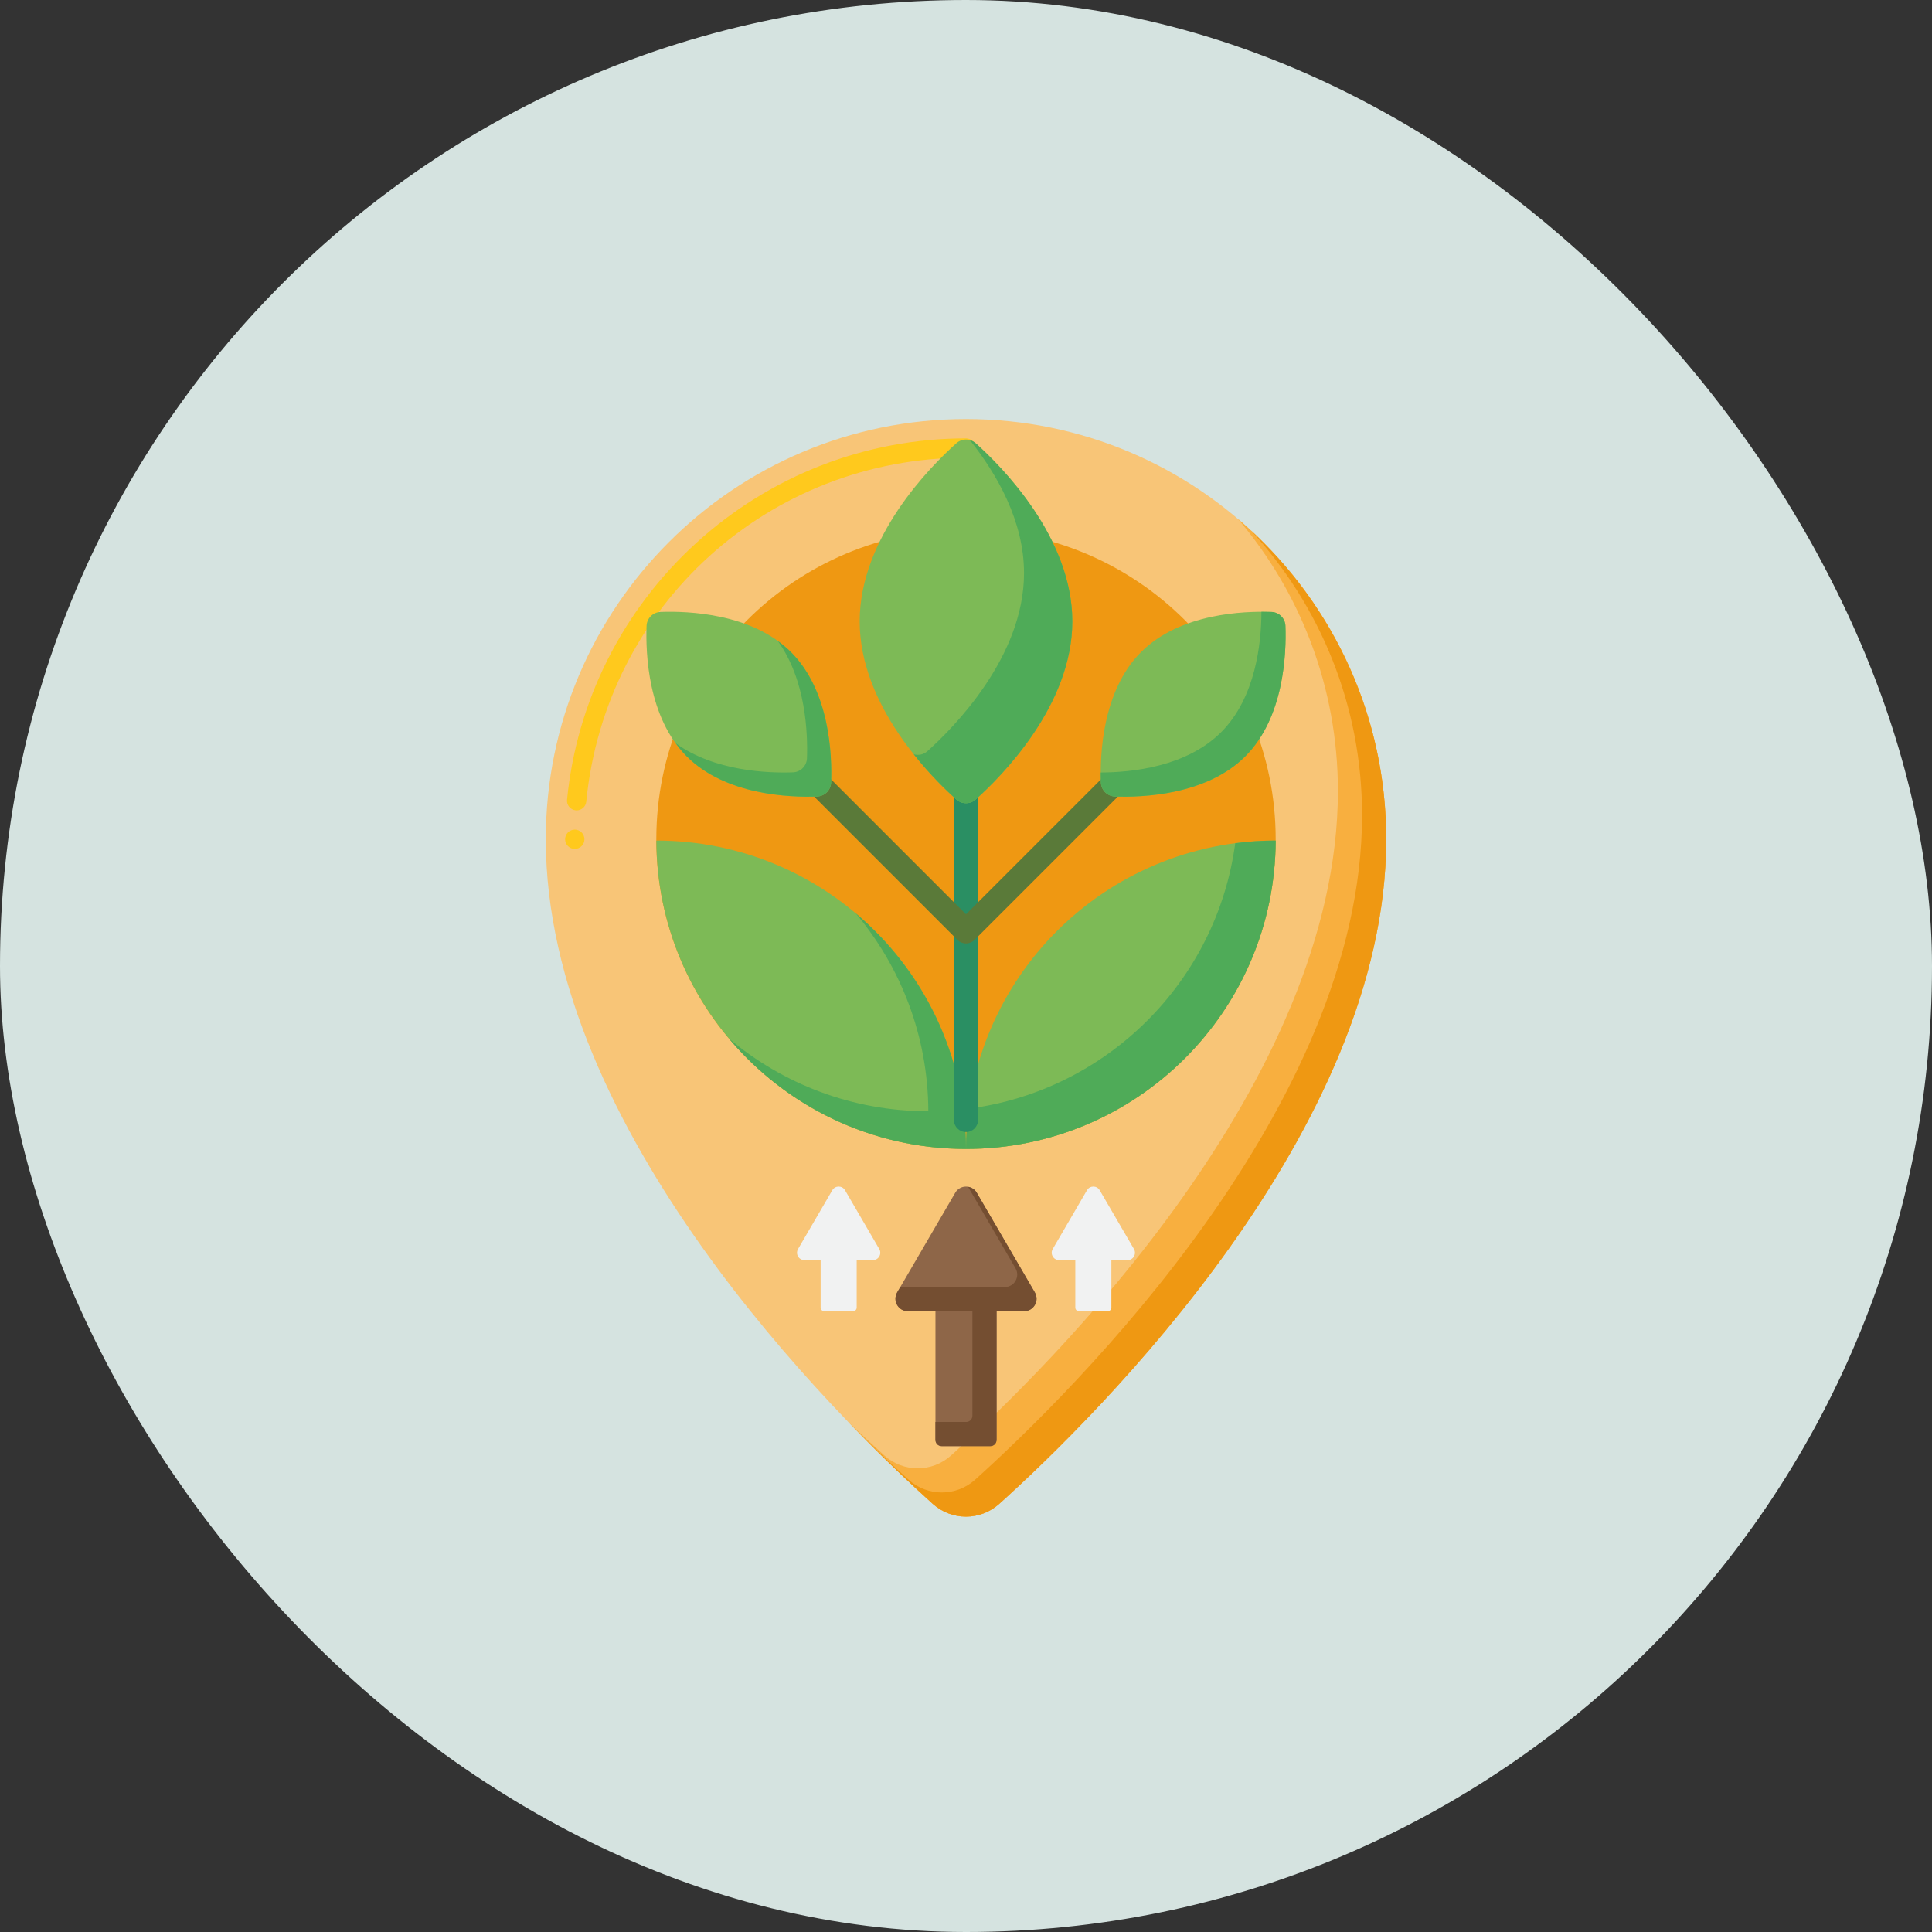 <svg width="100" height="100" viewBox="0 0 100 100" fill="none" xmlns="http://www.w3.org/2000/svg">
<rect x="0" y="0" width="100" height="100" fill="#333333" stroke="none"/>
<rect width="100" height="100" rx="50" fill="#D5E3E0"/>
<path d="M50 21.69C37.988 21.69 28.25 31.428 28.25 43.44C28.25 58.492 43.136 73.205 48.278 77.838C49.257 78.72 50.743 78.72 51.722 77.838C56.864 73.204 71.75 58.492 71.75 43.44C71.75 31.428 62.012 21.69 50 21.69Z" fill="#F8C577"/>
<path d="M29.75 43.94C29.475 43.94 29.25 43.715 29.25 43.44C29.25 43.165 29.475 42.94 29.75 42.94C30.025 42.94 30.25 43.165 30.25 43.44C30.25 43.715 30.025 43.94 29.75 43.94ZM29.848 41.945C29.83 41.945 29.815 41.942 29.797 41.942C29.665 41.927 29.545 41.865 29.46 41.762C29.375 41.657 29.337 41.527 29.35 41.395C29.85 36.3 32.222 31.582 36.03 28.11C39.86 24.615 44.822 22.69 50 22.69C50.275 22.69 50.5 22.915 50.5 23.19C50.5 23.465 50.275 23.69 50 23.69C39.79 23.69 31.343 31.342 30.345 41.492C30.32 41.75 30.105 41.945 29.848 41.945Z" fill="#FFC91D"/>
<path d="M64.078 26.862C67.303 30.656 69.25 35.571 69.25 40.94C69.25 55.992 54.364 70.705 49.222 75.338C48.243 76.22 46.757 76.22 45.777 75.338C45.231 74.846 44.575 74.239 43.839 73.532C45.607 75.37 47.169 76.839 48.277 77.838C49.257 78.72 50.743 78.72 51.722 77.838C56.864 73.204 71.75 58.492 71.75 43.44C71.75 36.798 68.771 30.852 64.078 26.862Z" fill="#F8AF3F"/>
<path d="M64.741 27.449C68.315 31.325 70.5 36.502 70.5 42.19C70.5 57.242 55.614 71.954 50.472 76.588C49.493 77.47 48.007 77.47 47.027 76.588C46.329 75.958 45.45 75.141 44.454 74.165C45.968 75.709 47.299 76.956 48.277 77.838C49.257 78.72 50.743 78.72 51.722 77.838C56.864 73.204 71.75 58.492 71.75 43.44C71.75 37.116 69.05 31.423 64.741 27.449Z" fill="#EF9812"/>
<path d="M50 59.468C58.852 59.468 66.029 52.291 66.029 43.439C66.029 34.587 58.852 27.41 50 27.41C41.148 27.41 33.971 34.587 33.971 43.439C33.971 52.291 41.148 59.468 50 59.468Z" fill="#EF9812"/>
<path d="M50 59.468C49.963 50.647 42.801 43.508 33.972 43.508C34.009 52.329 41.171 59.468 50 59.468Z" fill="#7DBA56"/>
<path d="M44.289 47.27C46.622 50.041 48.034 53.615 48.05 57.518C44.121 57.518 40.521 56.104 37.733 53.757C40.674 57.249 45.078 59.468 50 59.468C49.979 54.573 47.765 50.196 44.289 47.27Z" fill="#4FAB58"/>
<path d="M50.001 59.468C58.83 59.468 65.992 52.329 66.029 43.508C57.2 43.508 50.038 50.647 50.001 59.468Z" fill="#7DBA56"/>
<path d="M63.936 43.644C62.976 50.793 57.302 56.45 50.144 57.383C50.052 58.065 50.004 58.761 50.001 59.468C58.83 59.468 65.992 52.329 66.029 43.508C65.32 43.508 64.621 43.555 63.936 43.644Z" fill="#4FAB58"/>
<path d="M49.999 58.593C49.654 58.593 49.374 58.313 49.374 57.968V38.341C49.374 37.996 49.654 37.716 49.999 37.716C50.345 37.716 50.624 37.996 50.624 38.341V57.968C50.624 58.313 50.345 58.593 49.999 58.593Z" fill="#2A8F63"/>
<path d="M50 48.833C49.84 48.833 49.68 48.772 49.558 48.65L39.691 38.783C39.447 38.539 39.447 38.143 39.691 37.899C39.935 37.655 40.331 37.655 40.575 37.899L50 47.324L59.425 37.899C59.669 37.655 60.065 37.655 60.309 37.899C60.553 38.143 60.553 38.539 60.309 38.783L50.441 48.65C50.319 48.772 50.16 48.833 50 48.833Z" fill="#5A7A39"/>
<path d="M49.5 41.382C49.785 41.638 50.214 41.638 50.5 41.382C51.856 40.168 55.503 36.499 55.503 32.163C55.503 27.826 51.857 24.157 50.5 22.943C50.214 22.687 49.785 22.687 49.5 22.943C48.143 24.157 44.497 27.826 44.497 32.163C44.497 36.499 48.143 40.168 49.5 41.382Z" fill="#7DBA56"/>
<path d="M50.5 22.943C50.412 22.864 50.311 22.813 50.204 22.783C51.595 24.533 53.003 26.968 53.003 29.663C53.003 33.999 49.356 37.668 48 38.883C47.802 39.06 47.535 39.111 47.295 39.043C48.143 40.11 48.985 40.922 49.499 41.383C49.785 41.638 50.214 41.638 50.5 41.383C51.856 40.168 55.503 36.499 55.503 32.163C55.503 27.826 51.856 24.157 50.5 22.943Z" fill="#4FAB58"/>
<path d="M65.81 31.674C66.205 31.688 66.519 32.002 66.534 32.397C66.586 33.816 66.468 37.136 64.456 39.148C62.444 41.16 59.124 41.278 57.705 41.226C57.311 41.211 56.996 40.897 56.982 40.502C56.93 39.083 57.047 35.764 59.06 33.752C61.072 31.739 64.391 31.622 65.81 31.674Z" fill="#7DBA56"/>
<path d="M66.533 32.398C66.519 32.003 66.205 31.689 65.81 31.674C65.659 31.669 65.482 31.666 65.291 31.666C65.288 33.263 65.003 36.1 63.206 37.898C61.408 39.696 58.571 39.98 56.974 39.984C56.973 40.174 56.976 40.351 56.982 40.502C56.996 40.897 57.31 41.211 57.705 41.226C59.124 41.278 62.444 41.16 64.456 39.148C66.468 37.136 66.585 33.816 66.533 32.398Z" fill="#4FAB58"/>
<path d="M34.189 31.674C33.795 31.688 33.48 32.002 33.466 32.397C33.414 33.816 33.531 37.136 35.544 39.148C37.556 41.16 40.875 41.278 42.294 41.226C42.689 41.211 43.003 40.897 43.018 40.502C43.07 39.083 42.952 35.764 40.94 33.752C38.928 31.74 35.608 31.622 34.189 31.674Z" fill="#7DBA56"/>
<path d="M40.94 33.752C40.728 33.539 40.498 33.353 40.261 33.181C41.721 35.195 41.814 37.983 41.768 39.252C41.753 39.647 41.439 39.961 41.044 39.976C39.775 40.022 36.987 39.929 34.973 38.469C35.145 38.706 35.331 38.936 35.544 39.148C37.556 41.16 40.875 41.278 42.294 41.226C42.689 41.211 43.003 40.897 43.017 40.502C43.07 39.083 42.952 35.764 40.94 33.752Z" fill="#4FAB58"/>
<path d="M51.581 67.868H48.419V74.531C48.419 74.707 48.561 74.85 48.737 74.85H51.262C51.438 74.85 51.581 74.707 51.581 74.531L51.581 67.868Z" fill="#8E6648"/>
<path d="M50.331 67.868V73.281C50.331 73.457 50.189 73.6 50.013 73.6H48.419V74.531C48.419 74.707 48.561 74.85 48.737 74.85H51.262C51.438 74.85 51.581 74.707 51.581 74.531V67.868H50.331Z" fill="#744E31"/>
<path d="M53.006 67.868H46.995C46.497 67.868 46.186 67.327 46.437 66.897L49.442 61.738C49.691 61.31 50.309 61.31 50.558 61.738L53.563 66.897C53.814 67.327 53.504 67.868 53.006 67.868Z" fill="#8E6648"/>
<path d="M53.563 66.897L50.558 61.737C50.454 61.559 50.286 61.46 50.107 61.43L52.563 65.647C52.814 66.077 52.503 66.618 52.005 66.618H46.599L46.436 66.897C46.186 67.327 46.496 67.868 46.994 67.868H53.005C53.504 67.867 53.814 67.327 53.563 66.897Z" fill="#744E31"/>
<path d="M57.524 65.223H55.658V67.679C55.658 67.783 55.742 67.867 55.846 67.867H57.336C57.44 67.867 57.524 67.783 57.524 67.679V65.223Z" fill="#F1F2F2"/>
<path d="M58.364 65.223H54.818C54.524 65.223 54.34 64.904 54.488 64.65L56.262 61.606C56.409 61.353 56.773 61.353 56.92 61.606L58.693 64.65C58.841 64.904 58.658 65.223 58.364 65.223Z" fill="#F1F2F2"/>
<path d="M44.342 65.223H42.476V67.679C42.476 67.783 42.56 67.867 42.664 67.867H44.154C44.258 67.867 44.342 67.783 44.342 67.679V65.223Z" fill="#F1F2F2"/>
<path d="M45.182 65.223H41.636C41.342 65.223 41.158 64.904 41.306 64.65L43.08 61.606C43.227 61.353 43.591 61.353 43.738 61.606L45.511 64.65C45.659 64.904 45.476 65.223 45.182 65.223Z" fill="#F1F2F2"/>
</svg>
